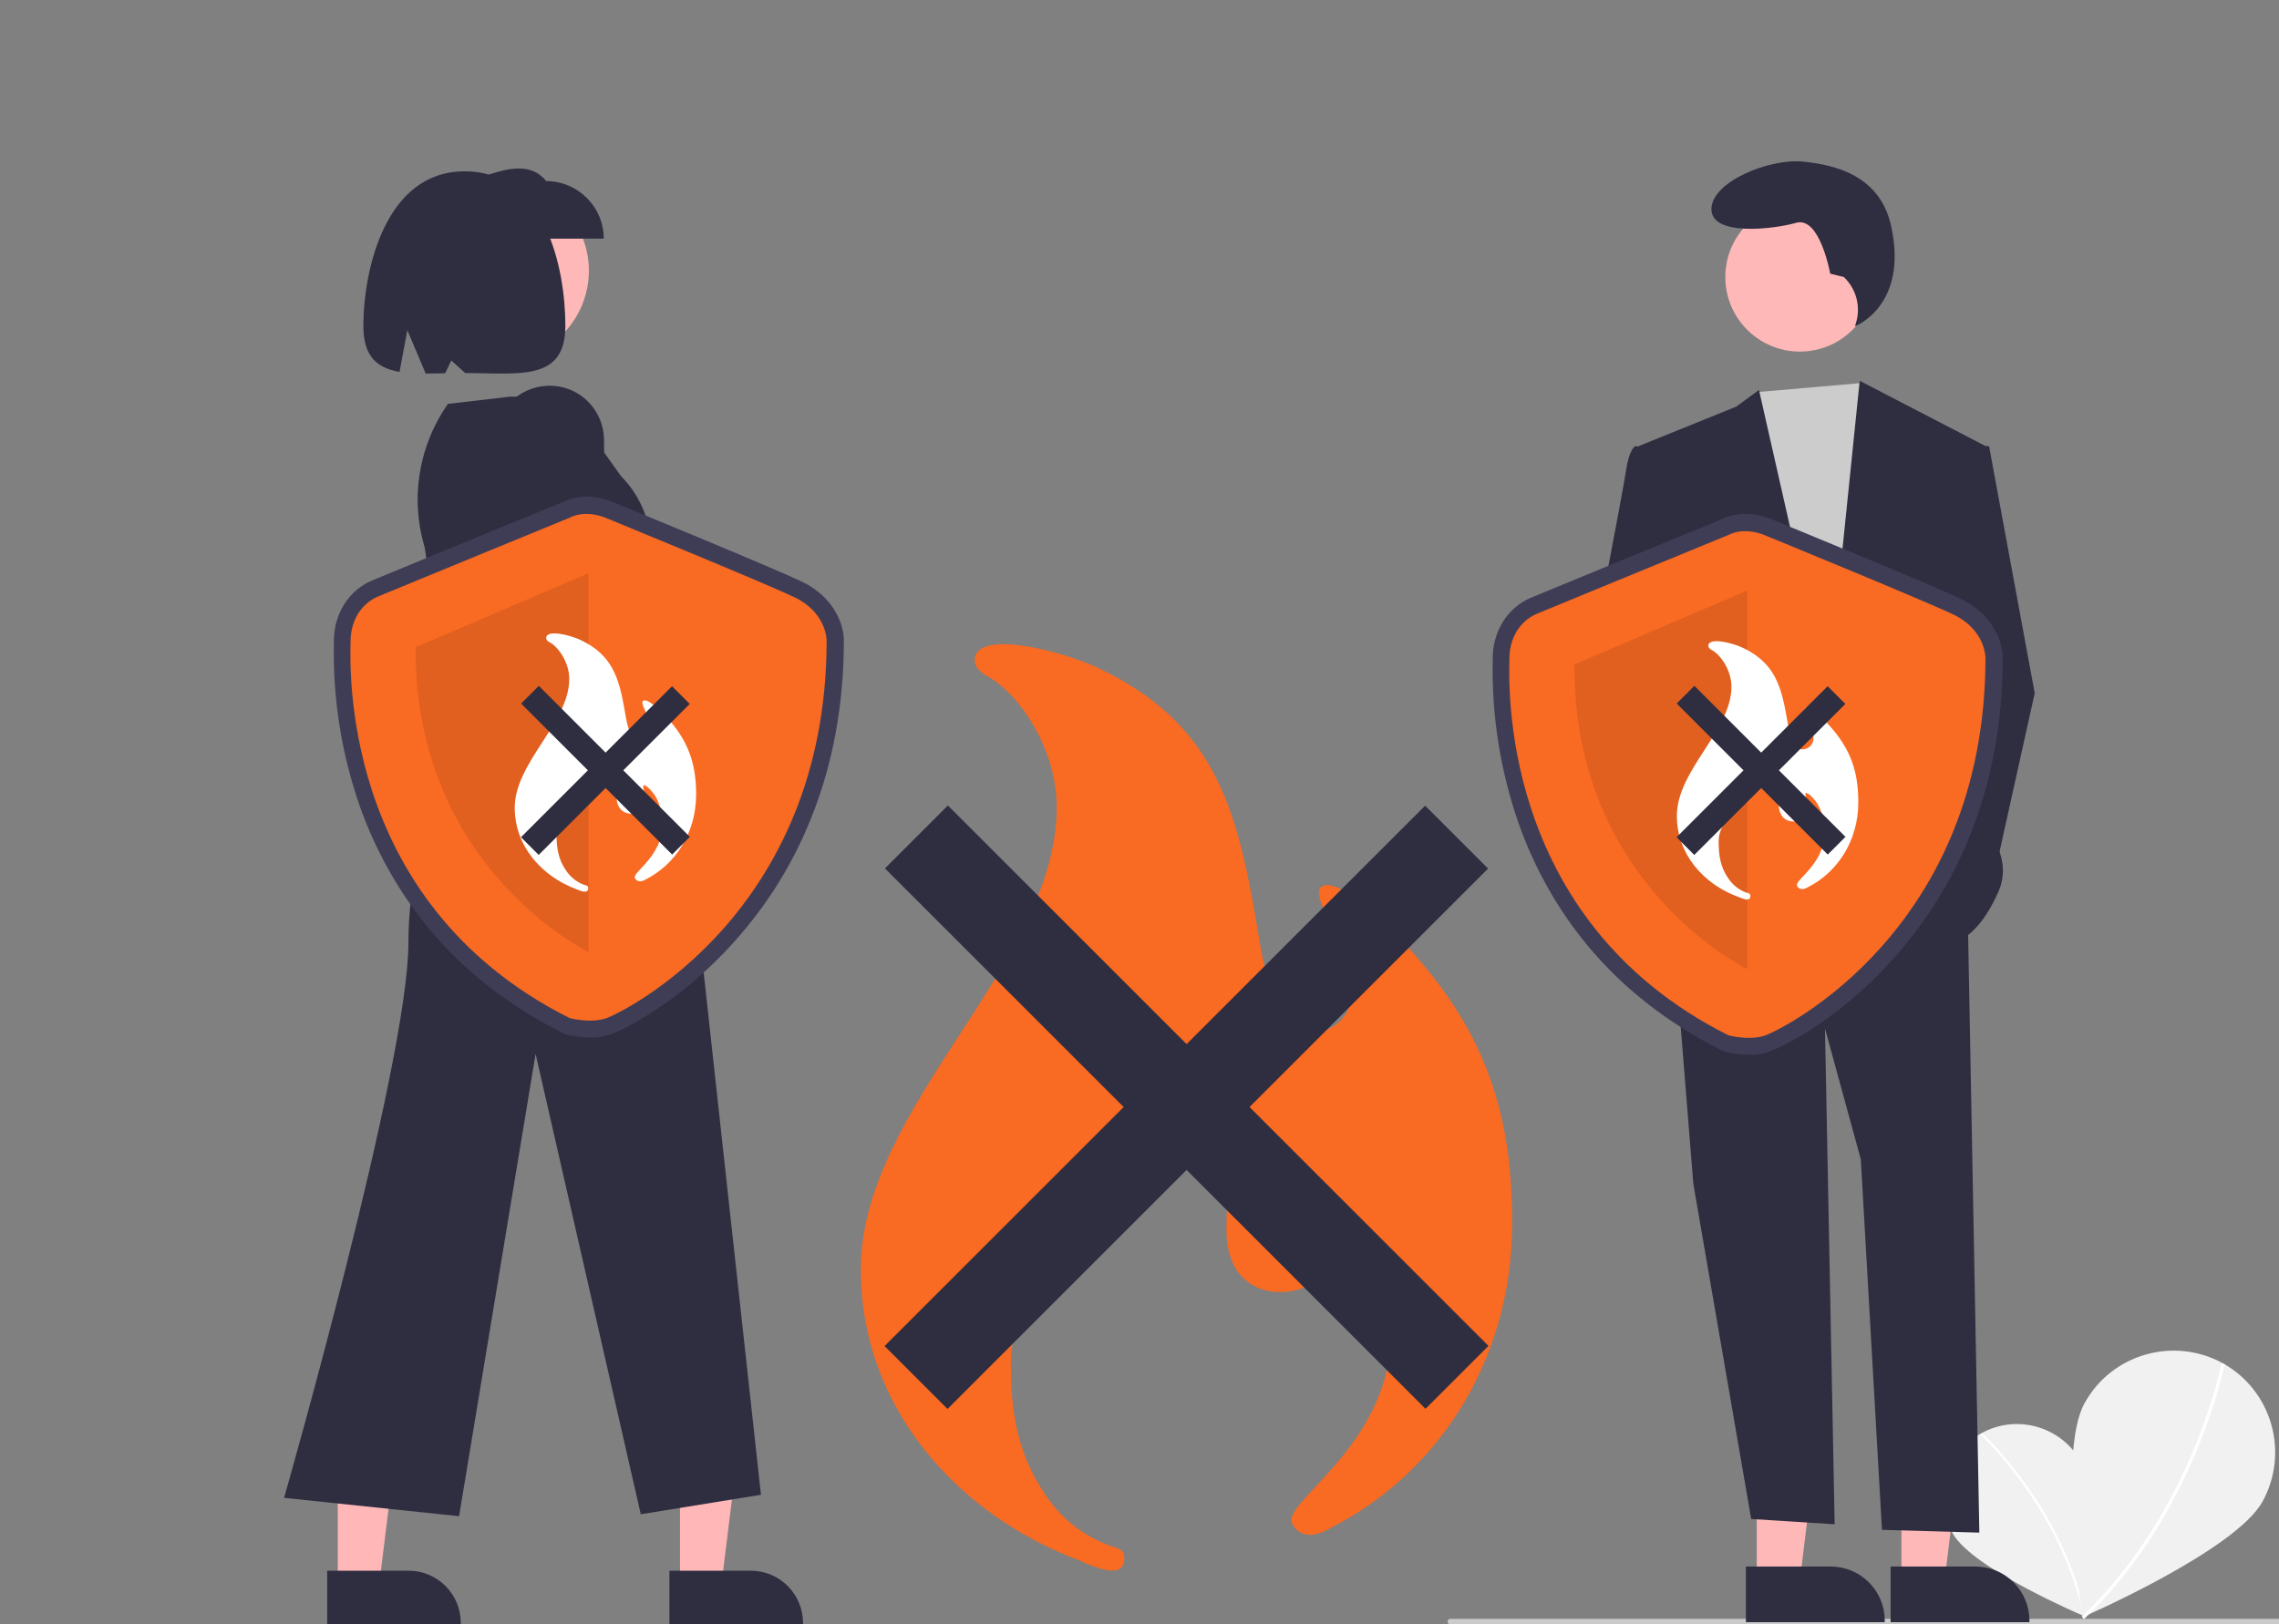 <?xml version="1.0" encoding="UTF-8"?>
<!-- Generator: Adobe Illustrator 21.1.0, SVG Export Plug-In . SVG Version: 6.00 Build 0)  -->
<svg xmlns="http://www.w3.org/2000/svg" xmlns:xlink="http://www.w3.org/1999/xlink" version="1.1" id="Capa_1" x="0px" y="0px" viewBox="0 0 819.1 584" style="enable-background:new 0 0 819.1 584;" xml:space="preserve">
<rect x="0" y="0" width="819.1" height="584" fill="#808080" stroke="none"/>
<style type="text/css">
	.st0{fill:#F1F1F1;}
	.st1{fill:#FFFFFF;}
	.st2{fill:#CACACA;}
	.st3{fill:#FFB8B8;}
	.st4{fill:#2F2E41;}
	.st5{fill:#CCCCCC;}
	.st6{fill:#F96A22;}
	.st7{fill:#FFB7B7;}
	.st8{opacity:0.2;enable-background:new    ;}
	.st9{fill:#3F3D56;}
	.st10{opacity:0.1;enable-background:new    ;}
</style>
<path class="st0" d="M747.9,525.4c7.2,12.7,1.1,55.6,1.1,55.6s-39.9-16.9-47.1-29.6c-7.2-12.7-2.7-28.8,10-36  C724.6,508.2,740.7,512.7,747.9,525.4z"></path>
<path class="st1" d="M749.6,580.9l-0.8,0.2c-8.2-38.8-36.7-65.1-37-65.3l0.6-0.6C712.6,515.4,741.4,541.8,749.6,580.9z"></path>
<path class="st0" d="M813.2,539.8c-9.7,17.7-64.7,41.6-64.7,41.6s-9.1-59.3,0.7-76.9c9.7-17.7,32-24.1,49.7-14.4  C816.5,499.9,822.9,522.1,813.2,539.8L813.2,539.8z"></path>
<path class="st1" d="M749,582.1l-0.8-0.9c39.8-37.8,50.1-90.4,50.2-91l1.2,0.2C799.4,491,789,544.1,749,582.1z"></path>
<g>
	<path class="st2" d="M902.3,584h-381c-0.6,0-1-0.4-1-1s0.4-1,1-1h381c0.6,0,1,0.4,1,1S902.8,584,902.3,584z"></path>
	<polygon class="st3" points="631.4,568.2 646.9,568.2 654.2,508.6 631.4,508.6  "></polygon>
	<path class="st4" d="M627.5,563.2l30.5,0h0c10.7,0,19.4,8.7,19.4,19.4v0.6l-49.9,0L627.5,563.2z"></path>
	<polygon class="st3" points="683.4,568.2 698.9,568.2 706.2,508.6 683.4,508.6  "></polygon>
	<path class="st4" d="M679.5,563.2l30.5,0h0c10.7,0,19.4,8.7,19.4,19.4v0.6l-49.9,0L679.5,563.2z"></path>
	<g>
		<polygon class="st4" points="655.7,358.7 659.4,548 629.4,546.1 608.6,425.6 602,343.4   "></polygon>
		<path class="st4" d="M707.2,327l4.2,224l-35-1l-7.6-133.2l-13.2-48.2L602,343.4l8.8-60.3l78.9-1.1L707.2,327z"></path>
		<circle class="st3" cx="646.9" cy="99.6" r="26.8"></circle>
		<polygon class="st5" points="669.1,137.7 673.2,144 684.2,174.6 675.4,294.1 623.9,295.2 617.4,158.2 631.1,141   "></polygon>
		<path class="st4" d="M596.5,161.5l-8.8-1.1c0,0-2.2,1.1-3.3,8.8s-14.2,75.6-14.2,75.6l17.5,83.3l19.7-26.3l-12.1-46l12.1-46    L596.5,161.5z"></path>
		<polygon class="st4" points="708.3,160.4 714.9,160.4 731.3,249.2 716,318.2 700.6,293 705,265.6 702.8,241.5 695.2,227.2   "></polygon>
		<path class="st4" d="M662.7,99.6l-4.9-1.2c0,0-3.7-20.7-12.2-18.3s-30.5,4.9-30.5-4.9s20.7-18.3,32.9-17.1s27.8,5.3,31.7,23.2    c6.3,28.7-13,36-13,36l0.3-1C668.9,110.3,667.2,103.9,662.7,99.6z"></path>
		<path class="st4" d="M588.9,160.4l35.1-14.2l8.2-6l24.7,109l11.5-112.3l45.5,23.6l-15.3,74.5l-2.2,28.5l6.6,23    c0,0,23,16.4,15.3,34S701.7,339,701.7,339s-37.3-35.1-39.5-43.8s-5.5-24.1-5.5-24.1s-18.6,70.1-40.5,69S594.3,316,594.3,316    l5.5-24.1l8.8-25.2l-4.4-41.6L588.9,160.4z"></path>
	</g>
</g>
<path class="st6" d="M389.1,561.6c5.5,2.2,15,6.3,15-1.5c0-3.3-2.7-3.5-5.2-4.4c-9.6-3.5-17.8-10-23.3-18.5  c-10-14.8-12.3-29.5-12.3-47.2c0-39.1,53.9-46.2,53.9-85.3c0-15-9.4-19.4-9.4-23.6c0-2.7,0.8-2.7,3.5-2.7c9.7,0,23.3,16.2,27.4,24.2  c2.3,4.1,3.3,8.8,2.9,13.5c0,8.5-0.8,17.3-0.8,26c0,32.9,38.9,24.1,38.9,8.3c0-7.3-4.4-14.2-4.4-21.2c0-0.8,0-1.5,0.9-1.5  c4.1,0,11.4,9.4,13.5,12.3c7.1,10.9,10.4,25.4,10.4,38.3c0,39.5-36,59.7-36,68.3c0,1.2,3.5,9.4,14.7,2.4  c36.2-18.4,64.7-58,64.7-109.5c0-41-10.6-70.3-39.1-100.7c-4.7-5-20-20.6-27.4-20.6c-10,0,8.8,22.7,8.8,38c0.5,7.8-5.5,14.5-13.3,15  c-0.6,0-1.2,0-1.7,0c-14.2,0-17.7-31-19.4-40.6c-7.1-41.2-15.6-71-56.6-90.4c-12.7-6.1-44.5-14.4-44.5-2.7c0,2.9,3.3,5,5.6,6.2  c11.2,6.8,23.9,26.1,23.9,46.6c0,56.2-70.4,107.5-70.4,166c-0.2,49.1,34.3,88.5,79.6,105.1L389.1,561.6z"></path>
<g>
	<path class="st3" d="M153.2,331.3c-4-4-4-10.6,0-14.6l6.2-132.1l22.3-1.5l-13.4,134.2c0.4,0.5,0.8,0.9,1.1,1.5   c2.9,4.9,1.4,11.2-3.5,14.1C161.8,335.3,156.6,334.7,153.2,331.3z"></path>
	<path class="st4" d="M151.9,166.2c1.3-9.7,10.1-16.6,19.8-15.4l0,0c9.3,1.1,16.3,9.2,15.8,18.6l-2.7,60l-4.9,22.7l-24.6-2.2   l0.8-27.3l-5.9-44.5L151.9,166.2z"></path>
	<polygon class="st7" points="244.4,512.1 266.4,512.1 259.3,569.6 244.4,569.6  "></polygon>
	<path class="st4" d="M240.6,564.7l29.3,0h0c10.3,0,18.7,8.4,18.7,18.7v0.6l-48,0L240.6,564.7z"></path>
	<polygon class="st7" points="121.4,512.1 143.4,512.1 136.3,569.6 121.4,569.6  "></polygon>
	<path class="st4" d="M117.6,564.7l29.3,0h0c10.3,0,18.7,8.4,18.7,18.7v0.6l-48,0L117.6,564.7z"></path>
	
		<ellipse transform="matrix(0.232 -0.973 0.973 0.232 43.067 249.218)" class="st3" cx="179.3" cy="97.3" rx="32.3" ry="32.3"></ellipse>
	<path class="st4" d="M202.9,142.8l20.4,28.5c16.7,16.7,10,42.9,10,42.9l0.7,34.8l15.7,71.4l23.8,217l-43.2,7l-37.8-165.5   l-27.5,166.2l-62.9-6.6c0,0,44.7-156,44.7-199.7s23.5-90.8,23.5-90.8l-16.9-48.9c-6.3-18.1-3.4-38.2,7.6-53.9l0,0l22.4-2.6   L202.9,142.8z"></path>
	<path class="st3" d="M203.1,338.3c-4.3,3-10.1,2.6-14-0.9c-4.7-4.2-5-11.4-0.8-16l-1.1-144.9l24.3-2.9l-6.7,147.6   c0.5,0.5,0.9,1,1.3,1.5C209.6,327.8,208.2,334.8,203.1,338.3L203.1,338.3z"></path>
	<path class="st4" d="M177.9,156.8c0.8-10.7,10.1-18.7,20.8-18.1l0,0c10.3,0.6,18.3,9.1,18.4,19.4l0.6,65.8l-4,25.1l-27-1l-0.7-29.9   l-9-48.3L177.9,156.8z"></path>
	<path class="st4" d="M217,85.8c0-11.4-9.3-20.7-20.7-20.7c-6.2-7.7-16.4-4.1-26.8,0v20.7L217,85.8L217,85.8z"></path>
	<path class="st4" d="M203.2,117.1c0,20-16.1,17.1-36,17l-5-4.5l-2.2,4.6c-2.4,0-4.8,0.1-7,0.1l-6.6-15.6l-2.8,15   c-8-1.4-13-5.4-13-16.5c0-20.1,7.9-55.6,36.3-55.6C196.2,61.5,203.2,97,203.2,117.1z"></path>
	<polygon class="st8" points="221.1,205.6 213.2,182.7 210,205.8 208.8,257.9  "></polygon>
</g>
<g>
	<path class="st9" d="M212.1,373c-3,0-6-0.4-8.9-1.2l-0.6-0.2l-0.5-0.3c-19.3-9.7-35.5-22.4-48.3-37.9   c-10.6-12.9-18.8-27.6-24.4-43.3c-6.6-18.9-9.8-38.7-9.4-58.7c0-0.4,0-0.7,0-1c0-9.7,5.4-18.2,13.7-21.7   c6.4-2.7,64.4-26.5,68.6-28.2c7.9-4,16.3-0.7,17.7-0.1c3,1.2,56.6,23.2,68.2,28.7c11.9,5.7,15.1,15.9,15.1,21c0,23.3-4,45-12,64.6   c-6.4,15.9-15.5,30.5-26.9,43.3c-21.9,24.7-43.9,33.5-44.1,33.5C217.7,372.6,214.9,373.1,212.1,373z M207,360.2   c1.9,0.4,6.3,1.1,9.1,0c3.6-1.3,22-10.9,39.2-30.2c23.7-26.7,35.8-60.3,35.8-99.8c0-0.8-0.6-6.5-8.2-10.1   c-11.4-5.4-67.1-28.2-67.6-28.4l-0.2-0.1c-1.2-0.5-4.9-1.5-7.4-0.2l-0.5,0.2c-0.6,0.3-62.2,25.5-68.7,28.3   c-4.6,1.9-6.2,6.7-6.2,10.5c0,0.3,0,0.7,0,1.2C131.7,258.7,137.9,325.2,207,360.2z"></path>
	<path class="st6" d="M204.8,186.1c0,0-62.1,25.5-68.8,28.3s-10,9.4-10,16.1c0,6.7-5,93.5,78.7,135.5c0,0,7.6,2.1,13.4,0   c5.8-2.1,79-37.6,79-135.8c0,0,0-10-11.6-15.5c-11.6-5.5-68-28.6-68-28.6S210.7,183.1,204.8,186.1z"></path>
	<path class="st10" d="M211.5,206.1v136.1c0,0-62.7-30.2-62.1-109.5L211.5,206.1z"></path>
</g>
<g>
	<path class="st9" d="M628.6,379.2c-3,0-6-0.4-8.9-1.2l-0.6-0.2l-0.5-0.3c-19.3-9.7-35.5-22.4-48.3-37.9   c-10.6-12.9-18.8-27.6-24.4-43.3c-6.6-18.9-9.8-38.7-9.4-58.7c0-0.4,0-0.7,0-1c0-9.7,5.4-18.2,13.7-21.7   c6.4-2.7,64.4-26.5,68.6-28.2c7.9-4,16.3-0.7,17.7-0.1c3,1.2,56.6,23.2,68.2,28.7c11.9,5.7,15.1,15.9,15.1,21c0,23.3-4,45-12,64.6   c-6.4,15.9-15.5,30.5-26.9,43.3c-21.9,24.7-43.9,33.5-44.1,33.5C634.1,378.8,631.4,379.3,628.6,379.2z M623.4,366.4   c1.9,0.4,6.3,1.1,9.1,0c3.6-1.3,22-10.9,39.2-30.2c23.7-26.7,35.8-60.3,35.8-99.8c0-0.8-0.6-6.5-8.2-10.1   c-11.4-5.4-67.1-28.2-67.6-28.4l-0.2-0.1c-1.2-0.5-4.9-1.5-7.4-0.2l-0.5,0.2c-0.6,0.3-62.2,25.5-68.7,28.3   c-4.6,1.9-6.2,6.7-6.2,10.5c0,0.3,0,0.7,0,1.2C548.1,264.9,554.4,331.4,623.4,366.4z"></path>
	<path class="st6" d="M621.3,192.3c0,0-62.1,25.5-68.8,28.3c-6.7,2.8-10,9.4-10,16.1c0,6.7-5,93.5,78.7,135.5c0,0,7.6,2.1,13.4,0   s79-37.6,79-135.8c0,0,0-10-11.6-15.5s-68-28.6-68-28.6S627.1,189.3,621.3,192.3z"></path>
	<path class="st10" d="M628,212.3v136.1c0,0-62.7-30.2-62.1-109.5L628,212.3z"></path>
</g>
<path class="st1" d="M207.2,319.7c1.5,0.6,4.2,1.8,4.2-0.4c0-0.9-0.7-1-1.5-1.2c-2.7-1-4.9-2.8-6.5-5.2c-2.8-4.1-3.4-8.2-3.4-13.2  c0-10.9,15-12.9,15-23.8c0-4.2-2.6-5.4-2.6-6.6c0-0.7,0.2-0.7,1-0.7c2.7,0,6.5,4.5,7.6,6.7c0.6,1.1,0.9,2.5,0.8,3.8  c0,2.4-0.2,4.8-0.2,7.2c0,9.2,10.8,6.7,10.8,2.3c0-2-1.2-3.9-1.2-5.9c0-0.2,0-0.4,0.2-0.4c1.2,0,3.2,2.6,3.8,3.4  c2,3,2.9,7.1,2.9,10.7c0,11-10,16.7-10,19c0,0.3,1,2.6,4.1,0.7c10.1-5.1,18-16.2,18-30.5c0-11.4-3-19.6-10.9-28.1  c-1.3-1.4-5.6-5.7-7.6-5.7c-2.8,0,2.4,6.3,2.4,10.6c0.1,2.2-1.5,4-3.7,4.2c-0.2,0-0.3,0-0.5,0c-3.9,0-4.9-8.6-5.4-11.3  c-2-11.5-4.4-19.8-15.8-25.2c-3.5-1.7-12.4-4-12.4-0.7c0,0.8,0.9,1.4,1.6,1.7c3.1,1.9,6.7,7.3,6.7,13c0,15.7-19.6,30-19.6,46.3  C185,304.1,194.6,315,207.2,319.7L207.2,319.7z"></path>
<path class="st1" d="M624.9,322.5c1.5,0.6,4.2,1.8,4.2-0.4c0-0.9-0.7-1-1.5-1.2c-2.7-1-4.9-2.8-6.5-5.2c-2.8-4.1-3.4-8.2-3.4-13.2  c0-10.9,15-12.9,15-23.8c0-4.2-2.6-5.4-2.6-6.6c0-0.7,0.2-0.7,1-0.7c2.7,0,6.5,4.5,7.6,6.7c0.6,1.1,0.9,2.5,0.8,3.8  c0,2.4-0.2,4.8-0.2,7.2c0,9.2,10.8,6.7,10.8,2.3c0-2-1.2-3.9-1.2-5.9c0-0.2,0-0.4,0.2-0.4c1.2,0,3.2,2.6,3.8,3.4  c2,3,2.9,7.1,2.9,10.7c0,11-10,16.7-10,19c0,0.3,1,2.6,4.1,0.7c10.1-5.1,18-16.2,18-30.5c0-11.4-3-19.6-10.9-28.1  c-1.3-1.4-5.6-5.7-7.6-5.7c-2.8,0,2.4,6.3,2.4,10.6c0.1,2.2-1.5,4-3.7,4.2c-0.2,0-0.3,0-0.5,0c-3.9,0-4.9-8.6-5.4-11.3  c-2-11.5-4.4-19.8-15.8-25.2c-3.5-1.7-12.4-4-12.4-0.7c0,0.8,0.9,1.4,1.6,1.7c3.1,1.9,6.7,7.3,6.7,13c0,15.7-19.6,30-19.6,46.3  C602.6,306.9,612.2,317.9,624.9,322.5L624.9,322.5z"></path>
<rect x="289.1" y="382.1" transform="matrix(0.707 -0.707 0.707 0.707 -156.611 418.176)" class="st4" width="274.8" height="32"></rect>
<rect x="289.1" y="382.1" transform="matrix(0.707 0.707 -0.707 0.707 406.436 -184.955)" class="st4" width="274.8" height="32"></rect>
<rect x="179.2" y="272.5" transform="matrix(0.707 -0.707 0.707 0.707 -132.11 235.035)" class="st4" width="76.8" height="9"></rect>
<rect x="179.2" y="272.5" transform="matrix(0.707 0.707 -0.707 0.707 259.611 -72.779)" class="st4" width="76.8" height="9"></rect>
<rect x="594.6" y="272.5" transform="matrix(0.707 -0.707 0.707 0.707 -10.459 528.726)" class="st4" width="76.8" height="9"></rect>
<rect x="594.6" y="272.5" transform="matrix(0.707 0.707 -0.707 0.707 381.261 -366.47)" class="st4" width="76.8" height="9"></rect>
</svg>
